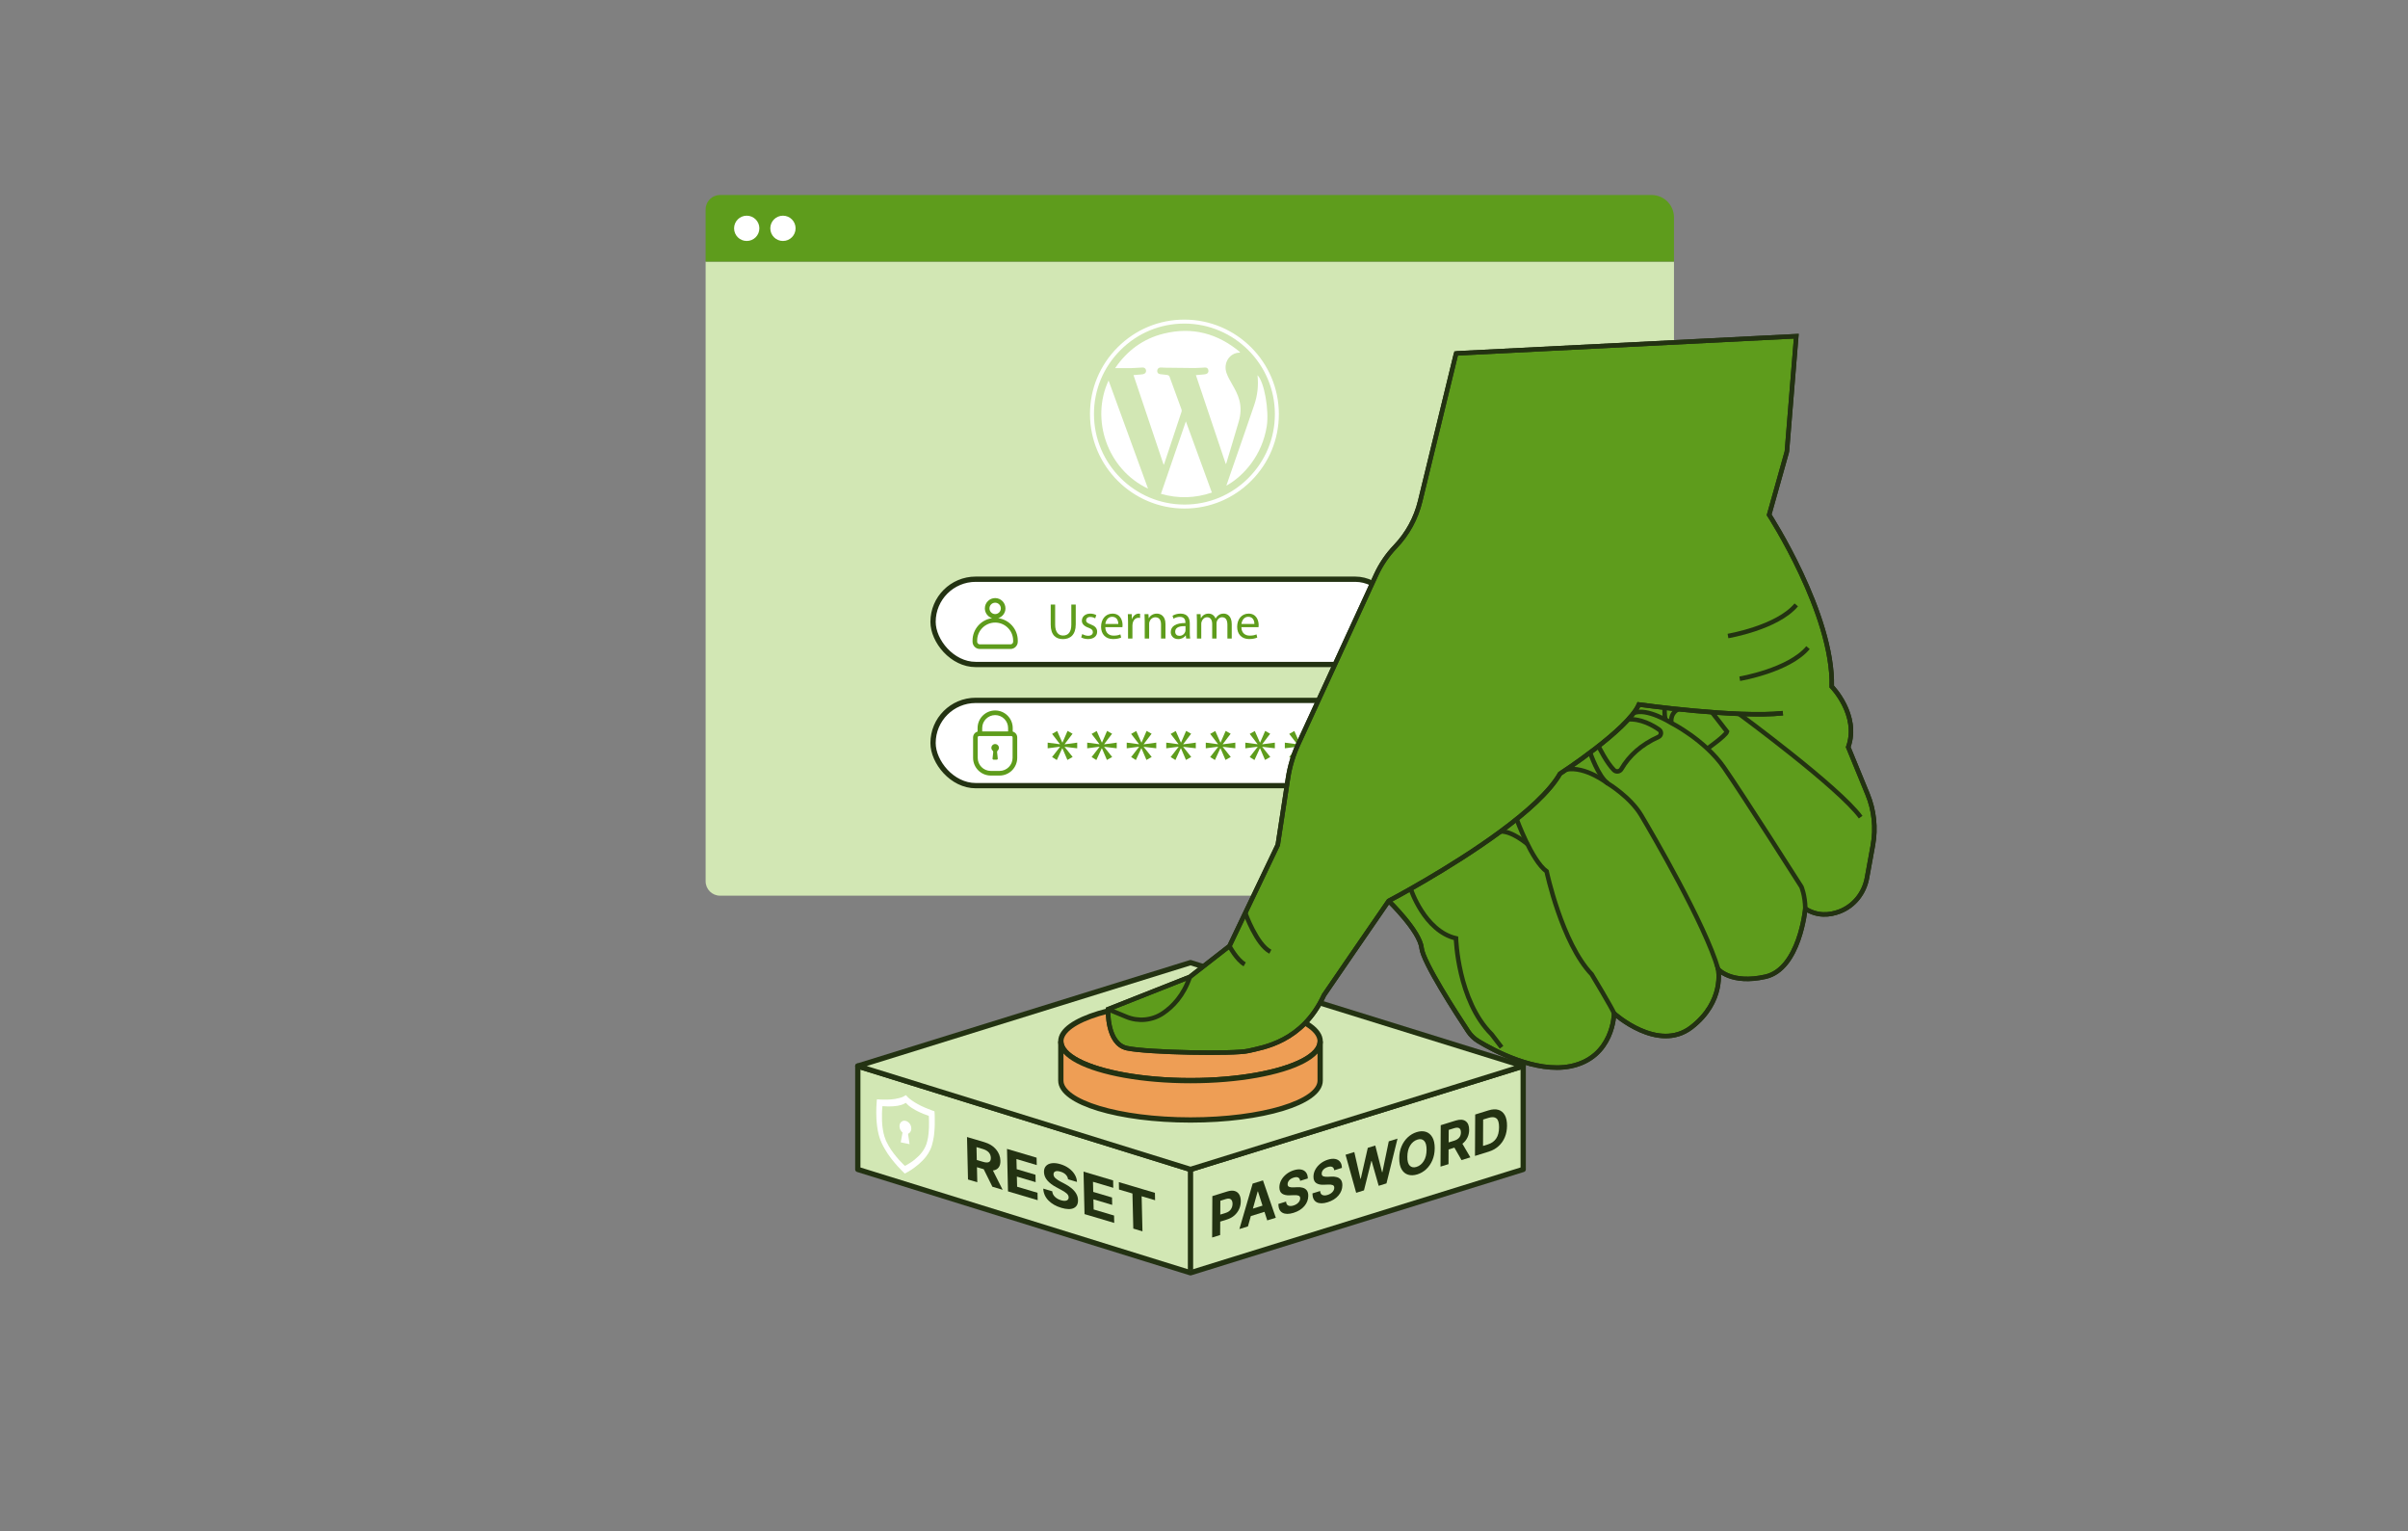 <?xml version="1.0" encoding="UTF-8"?>
<svg xmlns="http://www.w3.org/2000/svg" id="clickerhand" width="1076" height="684" viewBox="0 0 1076 684">
  <rect x="0" y="0" width="1076" height="684" fill="#808080" stroke="none"/>
  <path d="m315.305,116.88h432.705v283.225h-426.272c-3.551,0-6.433-2.883-6.433-6.433V116.88h0Z" fill="#d2e7b4"></path>
  <path d="m321.738,87.111h416.288c5.51,0,9.984,4.474,9.984,9.984v19.785h-432.705v-23.336c0-3.551,2.883-6.433,6.433-6.433Z" fill="#5e9c1c"></path>
  <circle cx="333.668" cy="101.995" r="5.649" fill="#fff"></circle>
  <circle cx="349.855" cy="101.995" r="5.649" fill="#fff"></circle>
  <g>
    <path d="m529.305,227.169c-.028,0-.054,0-.081-.001-23.224-.043-42.141-18.964-42.169-42.18-.014-11.267,4.383-21.873,12.379-29.865,7.973-7.967,18.542-12.353,29.767-12.353.028,0,.054,0,.081.001,23.224.044,42.141,18.965,42.169,42.18.015,11.266-4.383,21.872-12.379,29.864-7.973,7.968-18.542,12.353-29.767,12.354Zm-.103-82.621c-10.751 0-20.873,4.2-28.511,11.833-7.661,7.655-11.873,17.815-11.86,28.606.028,22.238,18.148,40.363,40.395,40.405h.078c10.751-0,20.873-4.201,28.511-11.834,7.66-7.656,11.872-17.815,11.859-28.606-.028-22.237-18.149-40.362-40.395-40.405h-.078Z" fill="#fff"></path>
    <g>
      <path d="m506.497,167.561c1.186-.098,2.193-.177,3.199-.266.366-.032.736-.058,1.093-.138.934-.208,1.43-.863,1.318-1.695-.111-.823-.681-1.331-1.616-1.298-1.594.056-3.185.231-4.778.262-2.421.047-4.843.012-7.419.012,5.368-7.847,12.53-13.164,21.734-15.42,12.728-3.119,24.074-.124,34.126,8.315-.15.108-.211.191-.273.191-4.389.067-7.401,4.552-5.818,9.086.629,1.802,1.618,3.496,2.577,5.162,1.304,2.266,2.53,4.547,3.188,7.1.821,3.184.595,6.348-.303,9.45-1.797,6.209-3.69,12.39-5.547,18.581-.033.111-.12.207-.237.4-4.457-13.258-8.886-26.432-13.357-39.731,1.093-.095,2.112-.177,3.13-.276.456-.044.922-.079,1.361-.198.819-.222,1.203-.833,1.086-1.67-.115-.823-.63-1.282-1.438-1.26-1.563.042-3.125.233-4.687.228-4.446-.013-8.891-.09-13.337-.149-.644-.009-1.288-.099-1.93-.082-.84.021-1.381.558-1.465,1.364-.084.808.331,1.451,1.178,1.588,1.118.18,2.26.208,3.377.394.336.056.793.358.904.655,1.829,4.909,3.617,9.833,5.393,14.761.103.286.111.667.015.955-2.569,7.767-5.158,15.527-7.745,23.288-.036.108-.102.205-.248.49-4.516-13.434-8.977-26.701-13.481-40.099Z" fill="#fff"></path>
      <path d="m541.518,220.032c-7.531,2.552-15.066,2.764-22.756.57,3.703-10.762,7.386-21.465,11.14-32.375,3.909,10.704,7.748,21.214,11.616,31.805Z" fill="#fff"></path>
      <path d="m495.36,169.971c5.885,16.126,11.738,32.161,17.63,48.305-18.225-8.582-25.743-30.908-17.63-48.305Z" fill="#fff"></path>
      <path d="m547.992,216.948c.724-2.109,1.412-4.129,2.11-6.146,3.45-9.954,6.937-19.896,10.338-29.867,1.472-4.315,1.971-8.778,1.467-13.34,3.085,3.083,5.233,15.824,4.136,22.82-2.025,12.918-10.287,22.256-18.051,26.533Z" fill="#fff"></path>
    </g>
    <rect x="416.932" y="258.74" width="207.703" height="38.082" rx="19.041" ry="19.041" fill="#fff"></rect>
    <rect x="416.932" y="312.865" width="207.703" height="38.082" rx="19.041" ry="19.041" fill="#fff"></rect>
    <path d="m479.266,327.762l-3.532,4.648v.074l5.614-.744v2.529l-5.614-.67v.074l3.57,4.463-2.343,1.338-2.231-5.204h-.074l-2.417,5.243-2.12-1.339,3.533-4.537v-.074l-5.503.707v-2.529l5.466.707v-.074l-3.496-4.537,2.269-1.302,2.305,5.169h.075l2.268-5.206,2.231,1.265Z" fill="#5e9c1c"></path>
    <path d="m496.929,327.762l-3.532,4.648v.074l5.614-.744v2.529l-5.614-.67v.074l3.57,4.463-2.343,1.338-2.231-5.204h-.074l-2.417,5.243-2.12-1.339,3.533-4.537v-.074l-5.503.707v-2.529l5.466.707v-.074l-3.496-4.537,2.269-1.302,2.305,5.169h.075l2.268-5.206,2.231,1.265Z" fill="#5e9c1c"></path>
    <path d="m514.591,327.762l-3.532,4.648v.074l5.614-.744v2.529l-5.614-.67v.074l3.57,4.463-2.343,1.338-2.231-5.204h-.074l-2.417,5.243-2.12-1.339,3.533-4.537v-.074l-5.503.707v-2.529l5.466.707v-.074l-3.496-4.537,2.269-1.302,2.305,5.169h.075l2.268-5.206,2.231,1.265Z" fill="#5e9c1c"></path>
    <path d="m532.253,327.762l-3.532,4.648v.074l5.614-.744v2.529l-5.614-.67v.074l3.57,4.463-2.343,1.338-2.231-5.204h-.074l-2.417,5.243-2.12-1.339,3.533-4.537v-.074l-5.503.707v-2.529l5.466.707v-.074l-3.496-4.537,2.269-1.302,2.305,5.169h.075l2.268-5.206,2.231,1.265Z" fill="#5e9c1c"></path>
    <path d="m549.915,327.762l-3.532,4.648v.074l5.614-.744v2.529l-5.614-.67v.074l3.57,4.463-2.343,1.338-2.231-5.204h-.074l-2.417,5.243-2.12-1.339,3.533-4.537v-.074l-5.503.707v-2.529l5.466.707v-.074l-3.496-4.537,2.268-1.302,2.306,5.169h.074l2.269-5.206,2.231,1.265Z" fill="#5e9c1c"></path>
    <path d="m567.577,327.762l-3.532,4.648v.074l5.614-.744v2.529l-5.614-.67v.074l3.57,4.463-2.343,1.338-2.231-5.204h-.074l-2.417,5.243-2.12-1.339,3.533-4.537v-.074l-5.503.707v-2.529l5.466.707v-.074l-3.496-4.537,2.268-1.302,2.306,5.169h.074l2.269-5.206,2.231,1.265Z" fill="#5e9c1c"></path>
    <path d="m585.24,327.762l-3.532,4.648v.074l5.614-.744v2.529l-5.614-.67v.074l3.57,4.463-2.343,1.338-2.231-5.204h-.074l-2.417,5.243-2.12-1.339,3.533-4.537v-.074l-5.503.707v-2.529l5.466.707v-.074l-3.496-4.537,2.268-1.302,2.306,5.169h.074l2.269-5.206,2.231,1.265Z" fill="#5e9c1c"></path>
    <rect x="416.932" y="258.74" width="207.703" height="38.082" rx="19.041" ry="19.041" fill="none" stroke="#233212" stroke-linejoin="round" stroke-width="2.362"></rect>
    <rect x="416.932" y="312.865" width="207.703" height="38.082" rx="19.041" ry="19.041" fill="none" stroke="#233212" stroke-linejoin="round" stroke-width="2.362"></rect>
    <path d="m471.486,270.072v8.981c0,3.399,1.508,4.839,3.534,4.839,2.251,0,3.691-1.486,3.691-4.839v-8.981h1.981v8.845c0,4.659-2.453,6.574-5.739,6.574-3.106,0-5.447-1.778-5.447-6.483v-8.936h1.98Z" fill="#5e9c1c"></path>
    <path d="m483.612,283.217c.585.383,1.62.788,2.61.788,1.441,0,2.116-.721,2.116-1.62,0-.946-.563-1.464-2.026-2.004-1.958-.698-2.881-1.778-2.881-3.084,0-1.755,1.419-3.195,3.759-3.195,1.103,0,2.071.314,2.678.676l-.495,1.441c-.428-.271-1.216-.63-2.229-.63-1.17,0-1.823.674-1.823,1.484,0,.901.653,1.306,2.071,1.846,1.891.721,2.858,1.666,2.858,3.287,0,1.913-1.485,3.263-4.074,3.263-1.193,0-2.296-.292-3.062-.743l.496-1.508Z" fill="#5e9c1c"></path>
    <path d="m493.894,280.156c.045,2.678,1.756,3.782,3.737,3.782,1.418,0,2.273-.249,3.016-.563l.337,1.417c-.698.316-1.89.676-3.623.676-3.354,0-5.357-2.205-5.357-5.491s1.936-5.875,5.109-5.875c3.556,0,4.501,3.128,4.501,5.132,0,.405-.045.72-.067.923h-7.653Zm5.807-1.419c.023-1.261-.518-3.217-2.746-3.217-2.004,0-2.881,1.846-3.039,3.217h5.785Z" fill="#5e9c1c"></path>
    <path d="m504.063,277.747c0-1.283-.023-2.385-.09-3.399h1.733l.067,2.138h.091c.495-1.462,1.688-2.385,3.016-2.385.225,0,.383.022.563.067v1.868c-.203-.044-.405-.067-.676-.067-1.395,0-2.385,1.059-2.656,2.543-.045.271-.09.586-.09.923v5.807h-1.958v-7.495Z" fill="#5e9c1c"></path>
    <path d="m511.51,277.297c0-1.125-.023-2.047-.09-2.948h1.756l.113,1.8h.045c.54-1.035,1.801-2.047,3.601-2.047,1.508,0,3.849.901,3.849,4.636v6.505h-1.981v-6.28c0-1.755-.652-3.219-2.521-3.219-1.306,0-2.319.923-2.656,2.027-.09.247-.135.585-.135.923v6.549h-1.981v-7.945Z" fill="#5e9c1c"></path>
    <path d="m530.029,285.242l-.157-1.373h-.067c-.608.856-1.778,1.622-3.331,1.622-2.206,0-3.331-1.553-3.331-3.13,0-2.632,2.341-4.073,6.55-4.051v-.225c0-.901-.248-2.521-2.476-2.521-1.013,0-2.071.316-2.836.81l-.45-1.305c.9-.585,2.205-.968,3.579-.968,3.331,0,4.142,2.273,4.142,4.456v4.074c0,.945.045,1.868.18,2.61h-1.801Zm-.292-5.559c-2.161-.045-4.614.338-4.614,2.453,0,1.284.856,1.891,1.868,1.891,1.418,0,2.318-.899,2.633-1.822.068-.203.113-.428.113-.63v-1.891Z" fill="#5e9c1c"></path>
    <path d="m534.841,277.297c0-1.125-.023-2.047-.09-2.948h1.733l.09,1.756h.068c.608-1.035,1.62-2.004,3.421-2.004,1.486,0,2.611.901,3.084,2.183h.045c.338-.608.765-1.081,1.215-1.419.653-.494,1.373-.765,2.409-.765,1.441,0,3.579.945,3.579,4.727v6.414h-1.936v-6.167c0-2.093-.766-3.353-2.363-3.353-1.125,0-2.004.832-2.341,1.8-.09.271-.157.63-.157.99v6.73h-1.936v-6.527c0-1.733-.766-2.994-2.273-2.994-1.238,0-2.138.99-2.453,1.98-.113.292-.158.63-.158.968v6.572h-1.936v-7.945Z" fill="#5e9c1c"></path>
    <path d="m554.707,280.156c.045,2.678,1.756,3.782,3.737,3.782,1.418,0,2.273-.249,3.016-.563l.337,1.417c-.698.316-1.89.676-3.623.676-3.354,0-5.357-2.205-5.357-5.491s1.936-5.875,5.109-5.875c3.556,0,4.501,3.128,4.501,5.132,0,.405-.045.72-.067.923h-7.653Zm5.807-1.419c.023-1.261-.518-3.217-2.746-3.217-2.004,0-2.881,1.846-3.039,3.217h5.785Z" fill="#5e9c1c"></path>
    <path d="m446.05,276.142c1.866-.588,3.233-2.314,3.233-4.372,0-2.539-2.065-4.604-4.604-4.604s-4.604,2.065-4.604,4.604c0,2.058,1.366,3.784,3.233,4.372-4.925.673-8.736,4.896-8.736,10.003v.503c0,1.793,1.458,3.252,3.25,3.252h13.714c1.793,0,3.25-1.458,3.25-3.252v-.503c0-5.106-3.811-9.33-8.736-10.003Zm-3.911-4.372c0-1.399,1.139-2.539,2.539-2.539s2.539,1.14,2.539,2.539-1.139,2.539-2.539,2.539-2.539-1.14-2.539-2.539Zm10.581,14.877c0,.654-.531,1.186-1.185,1.186h-13.714c-.654,0-1.185-.533-1.185-1.186v-.503c0-4.434,3.608-8.042,8.042-8.042s8.042,3.607,8.042,8.042v.503Z" fill="#5e9c1c"></path>
    <path d="m446.639,346.443h-3.921c-4.355,0-7.898-3.543-7.898-7.899v-9.155c0-1.469,1.195-2.664,2.665-2.664h14.388c1.47,0,2.665,1.195,2.665,2.664v9.155c0,4.356-3.543,7.899-7.899,7.899Zm-9.155-17.653c-.33,0-.599.269-.599.599v9.155c0,3.216,2.617,5.833,5.833,5.833h3.921c3.217,0,5.833-2.617,5.833-5.833v-9.155c0-.33-.269-.599-.6-.599h-14.388Z" fill="#5e9c1c"></path>
    <path d="m452.528,327.758h-2.065v-2.536c0-1.542-.602-2.996-1.695-4.094-1.09-1.092-2.542-1.693-4.087-1.693-3.191,0-5.787,2.595-5.787,5.787v2.536h-2.065v-2.536c0-4.33,3.522-7.852,7.853-7.852,2.098,0,4.068.817,5.549,2.299,1.482,1.49,2.298,3.461,2.298,5.553v2.536Z" fill="#5e9c1c"></path>
    <path d="m446.338,333.75c.106.611-.118,1.173-.52,1.54-.195.178-.312.425-.283.687l.314,2.863c.03.27-.182.506-.454.506h-1.434c-.272,0-.484-.236-.454-.506l.315-2.866c.028-.258-.083-.504-.276-.678-.34-.306-.554-.751-.554-1.246,0-1.026.927-1.844,1.993-1.657.679.119,1.235.677,1.353,1.356Z" fill="#5e9c1c"></path>
  </g>
  <polygon points="652.368 484.99 531.967 522.383 411.567 484.99 531.967 447.585 652.368 484.99" fill="#d2e7b4" stroke="#233212" stroke-miterlimit="10" stroke-width="3.431"></polygon>
  <polygon points="680.631 476.203 680.631 522.383 531.967 568.564 383.304 522.383 383.304 476.203 411.567 484.99 531.967 522.383 652.368 484.99 680.631 476.203" fill="#d2e7b4" stroke="#233212" stroke-linejoin="round" stroke-width="2.362"></polygon>
  <polygon points="680.631 476.203 652.368 484.99 531.967 522.383 411.567 484.99 383.304 476.203 531.967 430.01 680.631 476.203" fill="#d2e7b4" stroke="#233212" stroke-linejoin="round" stroke-width="2.362"></polygon>
  <path d="m589.912,465.16c0,3.201-2.823,6.201-7.76,8.787-10.027,5.244-28.748,8.775-50.184,8.775-21.449,0-40.169-3.531-50.184-8.775-4.937-2.587-7.76-5.587-7.76-8.787,0-9.709,25.937-17.575,57.944-17.575,31.996,0,57.944,7.866,57.944,17.575Z" fill="#ee9e55" stroke="#233212" stroke-miterlimit="10" stroke-width="2.362"></path>
  <path d="m589.912,465.16v17.563c0,9.709-25.949,17.575-57.944,17.575-32.008,0-57.944-7.866-57.944-17.575v-17.563c0,3.201,2.823,6.201,7.76,8.787,10.016,5.244,28.736,8.775,50.184,8.775,21.437,0,40.157-3.531,50.184-8.775,4.937-2.587,7.76-5.587,7.76-8.787Z" fill="#ee9e55" stroke="#233212" stroke-miterlimit="10" stroke-width="2.362"></path>
  <line x1="531.967" y1="522.382" x2="531.967" y2="567.249" fill="none" stroke="#233212" stroke-miterlimit="10" stroke-width="2.362"></line>
  <g>
    <path d="m432.545,526.884l-.443-18.977,7.743,2.299c2.229.662,3.971,1.737,5.225,3.227,1.254,1.488,1.905,3.176,1.953,5.062.036,1.299-.236,2.319-.817,3.061-.581.742-1.423,1.178-2.527,1.311l4.342,8.614-4.581-1.36-3.88-7.833-3.019-.896.153,6.726-4.149-1.232Zm3.923-8.718l2.817.837c2.357.7,3.512.107,3.464-1.778-.054-1.948-1.256-3.272-3.606-3.971l-2.798-.83.124,5.742Z" fill="#233212"></path>
    <path d="m450.415,532.192l-.442-18.978,13.223,3.927.071,3.307-9.075-2.695.115,4.524,8.395,2.493.07,3.306-8.394-2.493.117,4.535,9.113,2.706.07,3.306-13.262-3.938Z" fill="#233212"></path>
    <path d="m477.265,526.794c-.119-.803-.468-1.499-1.049-2.088-.58-.59-1.365-1.031-2.355-1.325-1.016-.302-1.789-.334-2.317-.094-.529.237-.788.666-.776,1.283-.009.665.304,1.269.938,1.81.634.542,1.375,1.03,2.223,1.466l1.766.93c1.141.584,2.159,1.242,3.056,1.975s1.608,1.544,2.136,2.434c.527.889.801,1.861.822,2.918.038,1.735-.598,2.918-1.908,3.55-1.311.633-3.167.592-5.568-.121-2.37-.704-4.28-1.793-5.731-3.271s-2.226-3.246-2.324-5.307l4.015,1.192c.083.971.486,1.8,1.209,2.49.723.689,1.624,1.195,2.703,1.516,1.066.317,1.908.353,2.523.105.616-.246.913-.716.893-1.409-.009-.636-.309-1.214-.897-1.739-.59-.525-1.422-1.065-2.497-1.625l-2.152-1.154c-1.654-.878-2.969-1.874-3.945-2.989s-1.486-2.373-1.528-3.771c-.021-1.152.279-2.062.901-2.732.621-.668,1.487-1.075,2.598-1.22,1.111-.146,2.382-.007,3.813.419,1.456.432,2.733,1.053,3.831,1.859,1.097.808,1.96,1.735,2.589,2.78.628,1.046.966,2.145,1.011,3.3l-3.977-1.181Z" fill="#233212"></path>
    <path d="m484.614,542.347l-.443-18.977,13.224,3.927.07,3.306-9.074-2.694.115,4.524,8.394,2.492.07,3.306-8.394-2.492.117,4.535,9.113,2.706.07,3.306-13.262-3.938Z" fill="#233212"></path>
    <path d="m500.023,531.362l-.071-3.306,16.118,4.786.07,3.306-6.008-1.784.373,15.671-4.101-1.218-.373-15.671-6.008-1.784Z" fill="#233212"></path>
  </g>
  <g>
    <path d="m541.638,552.804l.093-18.497,6.674-2.071c1.283-.398,2.374-.471,3.272-.218s1.585.775,2.06,1.57c.474.793.708,1.805.701,3.033-.001,1.233-.246,2.393-.736,3.479s-1.196,2.034-2.115,2.843c-.92.81-2.032,1.416-3.337,1.82l-2.999.931-.036,6-3.577,1.109Zm3.632-10.244l2.412-.748c1.035-.322,1.805-.849,2.31-1.579.505-.729.759-1.554.762-2.468.002-.927-.245-1.592-.74-1.998-.495-.405-1.26-.447-2.296-.126l-2.412.749-.036,6.17Z" fill="#233212"></path>
    <path d="m557.646,547.836l-3.833,1.189,5.933-20.31,4.609-1.431,5.738,16.688-3.833,1.189-1.23-3.829-6.104,1.895-1.281,4.608Zm2.204-7.942l4.295-1.334-2.035-6.357-.132.041-2.128,7.65Z" fill="#233212"></path>
    <path d="m580.962,527.497c-.083-.726-.369-1.218-.859-1.475s-1.162-.253-2.015.012c-.875.271-1.546.675-2.013,1.206-.466.533-.701,1.101-.707,1.703-.025.663.232,1.084.77,1.263.538.18,1.17.246,1.896.201l1.513-.072c.977-.063,1.846.016,2.606.236.762.221,1.36.623,1.796,1.206.437.584.65,1.391.642,2.421-.011,1.692-.594,3.219-1.749,4.578-1.155,1.359-2.768,2.36-4.838,3.003-2.043.635-3.677.629-4.901-.017-1.225-.645-1.854-1.957-1.887-3.937l3.461-1.074c.048.911.377,1.505.988,1.781.611.275,1.381.271,2.312-.019.92-.285,1.65-.723,2.191-1.312s.812-1.221.812-1.894c.008-.622-.238-1.025-.737-1.214-.5-.188-1.209-.256-2.13-.204l-1.842.066c-1.416.061-2.535-.187-3.355-.74s-1.232-1.51-1.234-2.868c.011-1.128.295-2.195.853-3.204.557-1.008,1.32-1.896,2.29-2.663.969-.767,2.07-1.342,3.304-1.725,1.255-.39,2.35-.493,3.285-.312.934.182,1.66.613,2.181,1.294.52.68.785,1.577.795,2.692l-3.428,1.064Z" fill="#233212"></path>
    <path d="m596.192,522.77c-.083-.725-.369-1.218-.858-1.474-.49-.258-1.162-.254-2.015.012-.875.271-1.546.674-2.012,1.205-.466.534-.702,1.102-.707,1.703-.025.664.231,1.085.77,1.264.539.179,1.171.246,1.896.2l1.512-.072c.977-.062,1.846.017,2.607.237s1.359.622,1.795,1.205c.436.584.65,1.391.642,2.422-.011,1.691-.593,3.218-1.749,4.577-1.155,1.36-2.768,2.361-4.838,3.004-2.043.634-3.677.628-4.901-.017s-1.854-1.957-1.887-3.938l3.461-1.074c.048.911.377,1.505.988,1.782.61.274,1.382.27,2.312-.019.919-.286,1.65-.724,2.191-1.312.541-.59.812-1.222.812-1.894.008-.623-.238-1.026-.737-1.214-.499-.188-1.209-.256-2.13-.205l-1.842.066c-1.416.061-2.534-.186-3.355-.74-.821-.554-1.232-1.51-1.233-2.868.011-1.128.294-2.195.852-3.204.558-1.008,1.321-1.896,2.29-2.663.97-.767,2.071-1.342,3.305-1.725,1.255-.39,2.351-.492,3.284-.311.934.182,1.661.613,2.182,1.293.52.68.785,1.578.795,2.693l-3.428,1.063Z" fill="#233212"></path>
    <path d="m605.999,532.829l-4.747-16.995,3.906-1.213,2.746,11.98.141-.043,3.144-13.809,3.345-1.038,3.031,11.92.148-.047,2.851-13.744,3.907-1.213-4.934,20-3.486,1.082-3.147-11.1-.132.041-3.288,13.096-3.485,1.082Z" fill="#233212"></path>
    <path d="m641.088,512.958c-.013,1.976-.361,3.758-1.046,5.347-.684,1.59-1.607,2.922-2.771,3.999-1.165,1.076-2.479,1.843-3.943,2.297-1.537.477-2.917.522-4.142.14-1.225-.384-2.189-1.188-2.895-2.416-.706-1.226-1.054-2.863-1.046-4.909.007-1.98.352-3.767,1.035-5.357.684-1.593,1.611-2.933,2.782-4.021s2.491-1.86,3.962-2.316c1.531-.476,2.905-.517,4.122-.124,1.217.392,2.181,1.203,2.89,2.434.709,1.232,1.06,2.875,1.053,4.928Zm-3.627.666c.007-1.902-.357-3.235-1.092-3.999-.735-.765-1.728-.953-2.978-.564-1.36.422-2.454,1.31-3.281,2.659-.828,1.351-1.243,3.029-1.246,5.032-.022,1.912.344,3.238,1.098,3.979.755.74,1.751.917,2.99.532,1.349-.419,2.436-1.295,3.26-2.63.825-1.335,1.241-3.005,1.25-5.009Z" fill="#233212"></path>
    <path d="m643.681,521.135l.093-18.498,6.674-2.071c1.921-.596,3.409-.51,4.462.257s1.577,2.069,1.571,3.903c-.002,1.264-.264,2.424-.788,3.483-.523,1.058-1.267,1.962-2.23,2.712l3.558,6.074-3.948,1.225-3.177-5.562-2.602.808-.037,6.559-3.576,1.11Zm3.631-10.812l2.429-.753c2.032-.631,3.051-1.864,3.056-3.7.002-1.894-1.009-2.526-3.036-1.897l-2.412.748-.037,5.603Z" fill="#233212"></path>
    <path d="m665.165,514.467l-6.08,1.887.094-18.497,5.963-1.852c1.702-.527,3.172-.604,4.414-.229,1.24.375,2.194,1.163,2.861,2.363s.995,2.778.985,4.734c-.009,1.891-.341,3.613-.996,5.166-.655,1.554-1.596,2.879-2.823,3.978-1.227,1.1-2.699,1.916-4.417,2.449Zm-2.483-2.574l2.197-.682c1.597-.496,2.821-1.37,3.673-2.62s1.283-2.929,1.292-5.036c.013-2.012-.378-3.336-1.175-3.974-.796-.637-1.987-.709-3.573-.217l-2.362.733-.053,11.795Z" fill="#233212"></path>
  </g>
  <g>
    <path d="m834.497,354.763c2.959,7.207,3.796,15.12,2.4,22.793l-2.655,14.611c-1.231,6.756-5.78,12.551-12.202,14.998-4.507,1.722-9.946,2.194-15.345-1.233,0,0-2.523,26.954-17.847,30.393-15.315,3.439-21.095-3.364-21.095-3.364,0,0,2.997,14.41-11.951,25.947-14.957,11.537-34.56-6.198-34.56-6.198,0,0-.204,19.776-19.571,23.623-15.389,3.057-34.049-6.972-41.069-11.223-1.843-1.12-3.405-2.635-4.6-4.433-5.163-7.81-20.101-30.853-20.772-37.178-.822-7.652-14.707-21.056-14.707-21.056-4.205,6.023-28.896,42.057-28.896,42.057-9.69,21.064-27.403,23.404-33.737,24.916-6.334,1.521-45.171.799-54.312-1.193-9.14-1.983-8.453-17.395-8.453-17.395l36.567-14.46,17.675-13.754,21.596-45.183,4.581-29.853c.799-5.209,2.325-10.281,4.524-15.077l34.842-75.71c1.073-2.32,2.326-4.543,3.761-6.643,1.426-2.109,3.032-4.085,4.793-5.931,5.441-5.681,9.283-12.706,11.13-20.356l16.064-65.997,151.991-7.679-4.188,51.558-7.936,28.242s28.767,44.35,27.983,76.713c0,0,12.462,12.722,7.365,27.056l8.623,21.01Z" fill="#5e9c1c"></path>
    <path d="m650.656,157.861l-16.063,66.002c-1.848,7.647-5.686,14.668-11.126,20.351l-0.0 0c-3.529,3.687-6.419,7.936-8.553,12.572l-34.845,75.716c-2.204,4.789-3.728,9.863-4.527,15.074l-4.579,29.85-21.596,45.185-17.675,13.755-36.565,14.459s-.686,15.412,8.453,17.402,47.981,2.706,54.314,1.192c6.333-1.514,24.044-3.858,33.737-24.92,0,0,24.684-36.032,28.888-42.054,0,0,27.433-14.381,50.005-31.023,11.596-8.55,21.909-17.696,26.56-25.796,0,0,30.288-19.626,35.239-30.919,0,0,44.314,6.129,64.343,3.864" fill="none" stroke="#233212" stroke-miterlimit="10" stroke-width="2.015"></path>
    <path d="m620.519,402.444s13.888,13.401,14.708,21.053c.678,6.322,15.61,29.368,20.777,37.183,1.189,1.798,2.752,3.311,4.596,4.427,7.022,4.253,25.68,14.282,41.069,11.227,19.372-3.846,19.576-23.626,19.576-23.626,0,0,19.598,17.736,34.554,6.201,14.955-11.535,11.957-25.952,11.957-25.952,0,0,5.774,6.803,21.095,3.365,15.321-3.439,17.847-30.387,17.847-30.387,5.397,3.428,10.834,2.953,15.341,1.233,6.42-2.45,10.975-8.24,12.203-15.002l2.655-14.612c1.394-7.671.561-15.58-2.399-22.793l-8.623-21.01c5.093-14.334-7.364-27.051-7.364-27.051.783-32.362-27.982-76.717-27.982-76.717l7.934-28.242" fill="none" stroke="#233212" stroke-miterlimit="10" stroke-width="2.015"></path>
    <path d="m630.35,397.039s6.125,18.852,20.246,22.116c0,0,.785,27.836,15.927,42.866l4.442,5.803" fill="none" stroke="#233212" stroke-miterlimit="10" stroke-width="2.015"></path>
    <path d="m721.245,452.708c-.526-1.775-10.001-17.489-10.001-17.489-13.385-13.989-20.142-45.95-20.142-45.95-6.714-4.901-13.403-23.364-13.403-23.364" fill="none" stroke="#233212" stroke-miterlimit="10" stroke-width="2.015"></path>
    <path d="m767.755,432.956c-5.723-19.816-29.546-60.638-34.401-68.788-4.855-8.15-14.869-14.181-14.869-14.181,0,0-10.097-7.866-18.574-6.248" fill="none" stroke="#233212" stroke-miterlimit="10" stroke-width="2.015"></path>
    <path d="m806.698,405.934c-.117-6.167-1.759-9.812-1.759-9.812,0,0-26.051-40.967-34.617-53.305-8.566-12.337-23.503-19.856-23.503-19.856,0,0-10.883-6.9-16.83-4.455" fill="none" stroke="#233212" stroke-miterlimit="10" stroke-width="2.015"></path>
    <path d="m777.227,318.993s44.316,32.534,54.198,46.018" fill="none" stroke="#233212" stroke-miterlimit="10" stroke-width="2.015"></path>
    <path d="m710.518,336.17s3.711,10.852,7.968,13.818" fill="none" stroke="#233212" stroke-miterlimit="10" stroke-width="2.015"></path>
    <path d="m682.538,377.086s-6.782-5.912-12.014-5.666" fill="none" stroke="#233212" stroke-miterlimit="10" stroke-width="2.015"></path>
    <path d="m743.898,316.137s-.356,3.316.385,5.387" fill="none" stroke="#233212" stroke-miterlimit="10" stroke-width="2.015"></path>
    <path d="m762.933,334.414s8.233-5.798,8.765-7.59l-6.716-8.665" fill="none" stroke="#233212" stroke-miterlimit="10" stroke-width="2.015"></path>
    <path d="m714.597,333.915s3.271,6.716,6.569,10.054c.978.99,2.611.792,3.312-.41,3.554-6.091,8.984-10.943,16.577-14.367,1.321-.596,1.527-2.389.339-3.22-3.01-2.105-8.325-5.045-14.074-4.623" fill="none" stroke="#233212" stroke-miterlimit="10" stroke-width="2.015"></path>
    <path d="m750.024,316.805s-3.693,1.25-3.205,6.157" fill="none" stroke="#233212" stroke-miterlimit="10" stroke-width="2.015"></path>
    <path d="m495.127,450.824l8.163,3.377c5.373,2.223,11.517,1.665,16.35-1.568,4.414-2.953,9.226-7.932,12.052-16.268" fill="none" stroke="#233212" stroke-miterlimit="10" stroke-width="2.015"></path>
    <path d="m556.432,407.831s5.037,14.127,11.212,17.295" fill="none" stroke="#233212" stroke-miterlimit="10" stroke-width="2.015"></path>
    <path d="m549.367,422.611s3.218,6.133,6.828,8.163" fill="none" stroke="#233212" stroke-miterlimit="10" stroke-width="2.015"></path>
    <path d="m777.39,303.191s21.961-3.681,30.511-13.894" fill="none" stroke="#233212" stroke-miterlimit="10" stroke-width="2.015"></path>
    <path d="m772.139,284.105s21.961-3.681,30.511-13.894" fill="none" stroke="#233212" stroke-miterlimit="10" stroke-width="2.015"></path>
    <path d="m620.519,402.444s13.888,13.401,14.708,21.053c.678,6.322,15.61,29.368,20.777,37.183,1.189,1.798,2.752,3.311,4.596,4.427,7.022,4.253,25.68,14.282,41.069,11.227,19.372-3.846,19.576-23.626,19.576-23.626,0,0,19.598,17.736,34.554,6.201,14.955-11.535,11.957-25.952,11.957-25.952,0,0,5.774,6.803,21.095,3.365,15.321-3.439,17.847-30.387,17.847-30.387,5.397,3.428,10.834,2.953,15.341,1.233,6.42-2.45,10.975-8.24,12.203-15.002l2.655-14.612c1.394-7.671.561-15.58-2.399-22.793l-8.623-21.01c5.093-14.334-7.364-27.051-7.364-27.051.783-32.362-27.982-76.717-27.982-76.717l7.934-28.242,4.185-51.557-151.994,7.677-16.063,66.002c-1.848,7.647-5.686,14.668-11.126,20.351l-0.0 0c-3.529,3.687-6.419,7.936-8.553,12.572l-34.845,75.716c-2.204,4.789-3.728,9.863-4.527,15.074l-4.579,29.85-21.596,45.185-17.675,13.755-36.565,14.459s-.686,15.412,8.453,17.402,47.981,2.706,54.314,1.192c6.333-1.514,24.044-3.858,33.737-24.92,0,0,24.684-36.032,28.888-42.054,0,0,27.433-14.381,50.005-31.023,11.596-8.55,21.909-17.696,26.56-25.796,0,0,30.288-19.626,35.239-30.919,0,0,44.314,6.129,64.343,3.864" fill="none" stroke="#233212" stroke-miterlimit="10" stroke-width="2.015"></path>
  </g>
  <polyline points="798.464 201.741 802.65 150.184 650.656 157.861" fill="none" stroke="#233212" stroke-miterlimit="10" stroke-width="2.015"></polyline>
  <g id="_29NnQ7.tif" data-name="29NnQ7.tif">
    <g>
      <path d="m408.563,492.308c.331.202.66.41.994.605,1.271.742,2.571,1.375,3.89,1.928.924.387,1.855.741,2.785,1.102.41.159.823.302,1.235.444.09.031.103.077.107.167.022.421.053.843.079,1.264.01.17.018.34.021.509.006.32.012.641.013.96.004,1.068.014,2.137.004,3.202-.005.561-.04,1.117-.074,1.672-.031.522-.074,1.042-.118,1.56-.034.39-.076.778-.119,1.165-.031.278-.071.553-.106.829-.112.628-.214,1.261-.34,1.884-.286,1.42-.685,2.782-1.275,4.028-.504,1.065-1.109,2.046-1.806,2.949-.983,1.274-2.089,2.397-3.273,3.429-.636.554-1.299,1.064-1.972,1.565-.767.572-1.564,1.091-2.376,1.585-.607.369-1.239.693-1.857,1.042-.07.04-.117.002-.17-.05-.396-.389-.798-.769-1.186-1.169-.65-.67-1.299-1.343-1.934-2.033-.454-.493-.88-1.019-1.323-1.525-1.086-1.238-2.059-2.582-3.017-3.938-.386-.545-.725-1.131-1.07-1.708-.348-.581-.677-1.174-1.015-1.761-.237-.483-.484-.963-.71-1.451-.367-.795-.672-1.612-.945-2.439-.302-.913-.512-1.837-.701-2.765-.014-.066-.031-.133-.046-.199-.246-1.188-.361-2.375-.5-3.562-.059-.5-.084-.999-.114-1.498-.022-.364-.02-.726-.041-1.09-.084-1.449-.038-2.874-.011-4.302.01-.528.058-1.048.089-1.572.023-.375.046-.75.071-1.125.019-.291.038-.583.068-.871.004-.039.075-.083.118-.079,1.173.108,2.339.152,3.497.143.922-.007,1.845-.017,2.753-.093,1.257-.105,2.497-.291,3.692-.627.497-.139.999-.275,1.467-.481.46-.202.883-.487,1.315-.747.095-.057.153-.047.241.048.296.32.594.639.899.949.519.528,1.111.925,1.689,1.343.35.253.714.474,1.072.71Zm-14.16,11.548c.041.262.081.524.123.786.167,1.036.367,2.069.701,3.086.189.578.416,1.147.626,1.72.02.05.039.101.062.151.671,1.446,1.465,2.82,2.349,4.136.724,1.078,1.517,2.096,2.346,3.08.359.426.708.863,1.083,1.269.606.657,1.227,1.295,1.846,1.935.232.24.475.467.718.692.043.04.126.07.167.052.184-.078.365-.166.538-.268.526-.308,1.049-.621,1.57-.939.748-.456,1.462-.964,2.143-1.525,1.21-.996,2.355-2.068,3.332-3.354.562-.741,1.063-1.529,1.46-2.407.367-.812.692-1.653.884-2.571.097-.467.204-.93.307-1.396.034-.23.069-.459.1-.69.048-.357.099-.714.137-1.074.039-.369.066-.743.093-1.116.044-.599.104-1.194.12-1.798.023-.884.02-1.773.014-2.663-.004-.61-.03-1.224-.051-1.837-.007-.202-.024-.406-.045-.61-.004-.034-.051-.089-.085-.103-.136-.056-.274-.098-.411-.147-.599-.217-1.2-.419-1.796-.658-.621-.249-1.239-.518-1.853-.804-1.073-.5-2.135-1.041-3.158-1.712-.288-.189-.575-.382-.862-.573-.32-.251-.651-.485-.958-.757-.357-.317-.701-.657-1.032-1.01-.108-.114-.156-.135-.256-.059-.141.107-.291.203-.447.285-.966.504-2.016.797-3.101.983-.665.114-1.346.174-2.027.222-.677.048-1.359.08-2.046.068-.841-.015-1.69-.081-2.535-.128-.096-.005-.151.015-.16.137-.043.582-.1,1.16-.139,1.743-.027.416-.044.836-.045,1.259-.004,1.132-.009,2.265.01,3.401.009.579.057,1.166.107,1.75.041.48.111.962.168,1.443Z" fill="#fff"></path>
      <path d="m406.012,508.196c.047.317.096.634.14.951.055.392.104.785.16,1.177.036.25.08.499.12.749-.003.009-.005.017-.008.026-.717-.148-1.434-.296-2.151-.444-.54-.111-1.08-.222-1.619-.333-.157-.033-.166-.052-.136-.215.132-.72.262-1.44.393-2.161.063-.338.126-.675.19-1.013.055-.288.107-.577.171-.861.024-.104.007-.169-.077-.25-.317-.304-.619-.622-.832-1.033-.233-.451-.35-.916-.403-1.4-.166-1.519.782-2.636,1.966-2.768.269-.03.545.033.825.097.322.073.616.218.902.416.813.563,1.338,1.346,1.504,2.36.157.962-.017,1.777-.587,2.4-.181.197-.389.341-.618.458-.145.074-.208.167-.164.391.09.465.137.932.203,1.398.003.018.014.036.022.054Z" fill="#fff"></path>
      <path d="m406.425,511.099c.003-.009.005-.017.008-.026-.003.009-.005.017-.008.026Z" fill="#fff"></path>
    </g>
  </g>
</svg>
